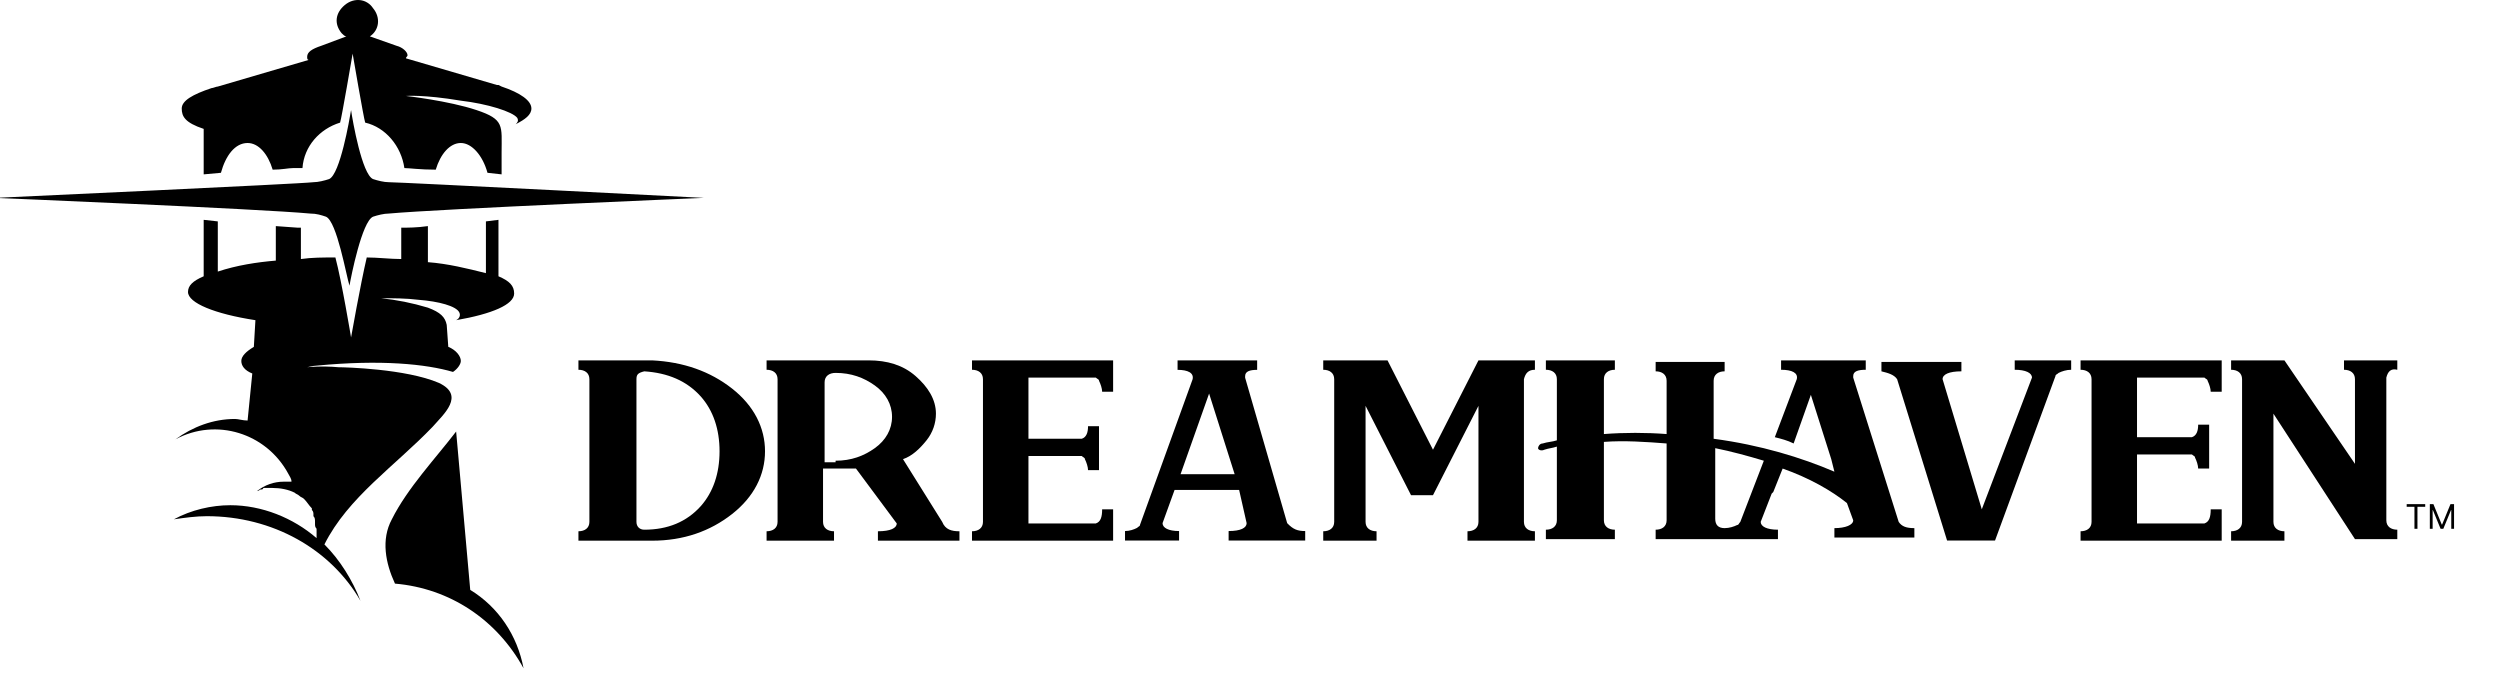<svg width="150" height="41" viewBox="0 0 150 41" fill="none" xmlns="http://www.w3.org/2000/svg">
<path d="M12.221 7.733V10.462L13.256 10.368C13.538 9.333 14.102 8.58 14.855 8.58C15.514 8.58 16.078 9.239 16.36 10.18C16.925 10.18 17.301 10.085 17.583 10.085C17.771 10.085 17.866 10.085 18.054 10.085H18.148C18.242 8.768 19.183 7.733 20.406 7.357C20.5 7.075 21.158 3.218 21.158 3.218C21.158 3.218 21.817 7.075 21.911 7.357C23.134 7.639 24.075 8.768 24.263 10.085C24.545 10.085 25.204 10.18 26.145 10.18C26.427 9.239 26.991 8.58 27.65 8.58C28.308 8.58 28.967 9.333 29.249 10.368L30.096 10.462V9.145C30.096 7.545 30.284 7.169 28.591 6.605C26.897 6.04 24.357 5.758 24.357 5.758C24.357 5.758 25.392 5.664 27.65 6.04C29.249 6.228 30.755 6.699 31.037 7.075C31.131 7.263 31.037 7.357 30.943 7.451C31.507 7.169 31.884 6.887 31.884 6.51C31.884 6.04 31.225 5.57 30.096 5.193L29.908 5.099H29.814L24.357 3.5C24.357 3.406 24.451 3.406 24.451 3.312C24.451 3.124 24.169 2.841 23.793 2.747L22.193 2.183C22.758 1.806 22.852 1.054 22.381 0.489C22.005 -0.075 21.253 -0.169 20.688 0.301C20.123 0.772 20.029 1.43 20.5 1.995C20.594 2.089 20.688 2.183 20.782 2.183L19.277 2.747C18.712 2.935 18.43 3.124 18.43 3.406C18.43 3.5 18.43 3.594 18.524 3.594L13.068 5.193C12.973 5.193 12.785 5.287 12.691 5.287C11.562 5.664 10.904 6.04 10.904 6.51C10.904 6.981 11.092 7.357 12.221 7.733Z" fill="black"/>
<path d="M29.908 16.577V13.19L29.155 13.284V16.389C28.026 16.107 26.897 15.824 25.674 15.73V13.566C25.016 13.661 24.451 13.661 24.075 13.661V15.542C23.416 15.542 22.664 15.448 22.005 15.448C21.629 17.047 21.064 20.246 21.064 20.246C21.064 20.246 20.5 16.859 20.124 15.448C19.371 15.448 18.712 15.448 18.054 15.542V13.661H17.866L16.549 13.566V15.636C15.42 15.73 14.197 15.918 13.068 16.295V13.284L12.221 13.19V16.577C11.562 16.859 11.28 17.141 11.28 17.518C11.28 18.176 12.879 18.835 15.325 19.211L15.231 20.811C14.761 21.093 14.479 21.375 14.479 21.657C14.479 21.939 14.667 22.222 15.137 22.41L14.855 25.232C14.573 25.232 14.291 25.138 14.102 25.138C12.785 25.138 11.562 25.609 10.527 26.361C12.973 25.044 15.984 25.985 17.301 28.431C17.395 28.619 17.489 28.713 17.489 28.901C17.301 28.901 17.207 28.901 17.019 28.901C16.454 28.901 15.89 29.09 15.42 29.466C15.514 29.466 15.608 29.372 15.608 29.372C15.702 29.372 15.796 29.372 15.796 29.278H15.89C15.984 29.278 15.984 29.278 16.078 29.278C16.172 29.278 16.266 29.278 16.36 29.278C16.831 29.278 17.301 29.372 17.677 29.56C17.772 29.654 17.866 29.654 17.96 29.748C18.054 29.842 18.148 29.842 18.242 29.936C18.43 30.124 18.524 30.313 18.712 30.501C18.712 30.501 18.712 30.501 18.712 30.595C18.806 30.689 18.806 30.783 18.806 30.877C18.806 30.877 18.806 30.877 18.806 30.971C18.901 31.065 18.901 31.159 18.901 31.348C18.901 31.348 18.901 31.348 18.901 31.442C18.901 31.536 18.901 31.63 18.995 31.724V31.818C18.995 31.912 18.995 32.1 18.995 32.194V32.288C17.583 31.065 15.702 30.313 13.82 30.313C12.691 30.313 11.468 30.595 10.433 31.159C11.092 31.065 11.751 30.971 12.409 30.971C16.36 30.971 19.841 32.947 21.629 36.051C21.158 34.828 20.406 33.605 19.465 32.665C20.876 29.842 23.699 27.961 25.956 25.609C26.615 24.856 27.932 23.727 26.333 22.974C24.357 22.128 20.688 22.034 20.312 22.034C19.277 21.939 18.43 22.034 18.43 22.034C18.43 22.034 18.806 21.939 18.995 21.939C22.852 21.563 25.58 21.845 27.18 22.316C27.462 22.128 27.65 21.845 27.65 21.657C27.65 21.375 27.368 20.999 26.897 20.811L26.803 19.493C26.709 19.023 26.427 18.741 25.674 18.459C24.733 18.176 23.793 17.988 22.852 17.894C23.605 17.894 24.357 17.894 25.11 17.988C26.333 18.082 27.368 18.364 27.556 18.741C27.65 18.929 27.556 19.117 27.368 19.211C29.532 18.835 30.849 18.27 30.849 17.612C30.849 17.141 30.566 16.859 29.908 16.577Z" fill="black"/>
<path d="M23.322 10.932C23.04 10.932 22.664 10.838 22.381 10.744C21.723 10.462 21.158 7.263 21.064 6.605C20.97 7.169 20.406 10.462 19.747 10.744C19.465 10.838 19.089 10.932 18.806 10.932C18.148 11.026 -0.292 11.873 -0.292 11.873C-0.292 11.873 15.608 12.532 18.618 12.814C18.995 12.814 19.277 12.908 19.559 13.002C20.218 13.284 20.782 16.577 20.97 17.142C21.064 16.577 21.723 13.284 22.381 13.002C22.664 12.908 23.04 12.814 23.322 12.814C26.427 12.532 42.232 11.873 42.232 11.873C42.232 11.873 23.981 10.932 23.322 10.932Z" fill="black"/>
<path d="M28.214 35.393L27.368 25.891C26.145 27.49 24.451 29.278 23.51 31.159C22.852 32.382 23.134 33.794 23.698 35.017C26.991 35.299 29.814 37.18 31.413 40.097C31.037 38.121 29.908 36.428 28.214 35.393Z" fill="black"/>
<path d="M43.926 23.315C45.243 24.35 45.901 25.667 45.901 27.078C45.901 28.489 45.243 29.807 43.926 30.841C42.608 31.876 41.009 32.441 39.127 32.441H34.706V31.876C35.082 31.876 35.364 31.688 35.364 31.312V22.751C35.364 22.374 35.082 22.186 34.706 22.186V21.622H39.127C41.009 21.716 42.608 22.28 43.926 23.315ZM42.044 30.371C42.797 29.524 43.173 28.395 43.173 27.078C43.173 25.761 42.797 24.632 42.044 23.785C41.197 22.845 40.068 22.374 38.657 22.28C38.281 22.374 38.187 22.468 38.187 22.751V31.312C38.187 31.594 38.375 31.782 38.657 31.782C40.068 31.782 41.197 31.312 42.044 30.371Z" fill="black"/>
<path d="M57.567 31.876V32.441H52.675V31.876C53.428 31.876 53.804 31.688 53.804 31.406L51.358 28.113H49.382V31.312C49.382 31.688 49.665 31.876 50.041 31.876V32.441H45.995V31.876C46.372 31.876 46.654 31.688 46.654 31.312V22.751C46.654 22.374 46.372 22.186 45.995 22.186V21.622H52.111C53.24 21.622 54.18 21.904 54.933 22.562C55.686 23.221 56.156 23.974 56.156 24.82C56.156 25.385 55.968 25.949 55.592 26.42C55.215 26.89 54.745 27.36 54.18 27.549L56.532 31.312C56.721 31.782 57.097 31.876 57.567 31.876ZM50.135 27.643C51.076 27.643 51.828 27.36 52.487 26.89C53.145 26.42 53.522 25.761 53.522 25.009C53.522 24.256 53.145 23.597 52.487 23.127C51.828 22.657 51.076 22.374 50.135 22.374C49.759 22.374 49.476 22.562 49.476 22.939V27.737H50.135V27.643Z" fill="black"/>
<path d="M61.707 26.326H64.905C65.188 26.232 65.282 25.949 65.282 25.573H65.94V28.207H65.282C65.282 28.019 65.188 27.737 65.094 27.549C65.094 27.455 64.999 27.455 64.905 27.36H61.707V31.406H65.752C66.034 31.312 66.129 31.03 66.129 30.559H66.787V32.441H58.32V31.876C58.696 31.876 58.978 31.688 58.978 31.312V22.751C58.978 22.374 58.696 22.186 58.32 22.186V21.622H66.787V23.503H66.129C66.129 23.315 66.034 23.033 65.94 22.845C65.94 22.751 65.846 22.751 65.752 22.657H61.707V26.326Z" fill="black"/>
<path d="M78.312 31.863V32.432H73.717V31.863C74.438 31.863 74.798 31.674 74.798 31.389L74.348 29.398H70.474L69.753 31.389C69.753 31.674 70.114 31.863 70.744 31.863V32.432H67.501V31.863C67.771 31.863 68.041 31.769 68.222 31.674C68.312 31.579 68.402 31.579 68.402 31.484L71.555 22.76C71.645 22.38 71.285 22.191 70.654 22.191V21.622H75.429V22.191C74.978 22.191 74.708 22.285 74.708 22.57V22.665L77.231 31.389C77.591 31.769 77.861 31.863 78.312 31.863ZM74.078 28.45L72.546 23.613L70.834 28.45H74.078Z" fill="black"/>
<path d="M91.436 22.751V31.312C91.436 31.688 91.718 31.876 92.095 31.876V32.441H88.049V31.876C88.425 31.876 88.708 31.688 88.708 31.312V24.35L85.979 29.712H84.662L81.934 24.35V31.312C81.934 31.688 82.216 31.876 82.593 31.876V32.441H79.394V31.876C79.77 31.876 80.052 31.688 80.052 31.312V22.751C80.052 22.374 79.77 22.186 79.394 22.186V21.622H83.251L85.979 26.984L88.708 21.622H92.095V22.186C91.718 22.186 91.53 22.374 91.436 22.751Z" fill="black"/>
<path d="M116.825 32.432L113.827 22.751C113.639 22.468 113.262 22.374 112.886 22.28V21.716H117.684V22.28C116.932 22.28 116.555 22.468 116.555 22.751L118.907 30.559L121.918 22.657C121.918 22.374 121.541 22.186 120.883 22.186V21.622H124.27V22.186C123.988 22.186 123.705 22.28 123.517 22.374C123.423 22.468 123.329 22.468 123.329 22.562L119.702 32.432H116.88H116.825Z" fill="black"/>
<path d="M128.221 26.232H131.514C131.796 26.137 131.89 25.855 131.89 25.479H132.549V28.113H131.89C131.89 27.925 131.796 27.643 131.702 27.455C131.702 27.36 131.608 27.36 131.514 27.266H128.221V31.406H132.267C132.549 31.312 132.643 31.03 132.643 30.559H133.302V32.441H124.834V31.876C125.211 31.876 125.493 31.688 125.493 31.312V22.751C125.493 22.374 125.211 22.186 124.834 22.186V21.622H133.302V23.503H132.643C132.643 23.315 132.549 23.033 132.455 22.845C132.455 22.751 132.361 22.751 132.267 22.657H128.221V26.232Z" fill="black"/>
<path d="M143.18 22.657V31.218C143.18 31.594 143.462 31.782 143.838 31.782V32.347H141.298L136.406 24.82V31.312C136.406 31.688 136.688 31.876 137.065 31.876V32.441H133.866V31.876C134.242 31.876 134.524 31.688 134.524 31.312V22.751C134.524 22.374 134.242 22.186 133.866 22.186V21.622H137.065L141.298 27.831V22.751C141.298 22.374 141.016 22.186 140.64 22.186V21.622H143.838V22.186C143.462 22.092 143.274 22.28 143.18 22.657Z" fill="black"/>
<path d="M113.921 31.312L111.193 22.657V22.562C111.193 22.28 111.475 22.186 111.945 22.186V21.622H106.865V22.186C107.524 22.186 107.9 22.374 107.806 22.751L106.489 26.232C106.865 26.326 107.241 26.42 107.618 26.608L108.652 23.691L109.875 27.549L110.064 28.301C108.088 27.455 105.642 26.702 102.819 26.326V22.845C102.819 22.468 103.102 22.28 103.478 22.28V21.716H99.339V22.28C99.715 22.28 99.997 22.468 99.997 22.845V26.043C98.774 25.949 97.457 25.949 96.234 26.043V22.751C96.234 22.374 96.516 22.186 96.892 22.186V21.622H92.753V22.186C93.129 22.186 93.412 22.374 93.412 22.751V26.42C93.129 26.514 92.847 26.514 92.565 26.608C92.377 26.608 92.283 26.796 92.283 26.89C92.283 26.984 92.471 27.078 92.659 26.984C92.941 26.89 93.129 26.89 93.412 26.796V31.218C93.412 31.594 93.129 31.782 92.753 31.782V32.347H96.892V31.782C96.516 31.782 96.234 31.594 96.234 31.218V26.514C97.457 26.42 98.774 26.514 99.997 26.608V31.218C99.997 31.594 99.715 31.782 99.339 31.782V32.347H106.677V31.782C106.018 31.782 105.642 31.594 105.642 31.312L106.3 29.618L106.395 29.524L106.959 28.113C108.558 28.678 109.875 29.43 110.816 30.183L111.193 31.218C111.193 31.5 110.722 31.688 110.064 31.688V32.253H114.862V31.688C114.391 31.688 114.109 31.594 113.921 31.312ZM104.419 31.312C104.325 31.406 104.325 31.5 104.231 31.5C104.043 31.594 103.76 31.688 103.478 31.688C103.102 31.688 102.914 31.5 102.914 31.124V26.89C103.854 27.078 104.889 27.36 105.83 27.643L104.419 31.312Z" fill="black"/>
<path d="M144.401 30.407V30.247H145.513V30.407H145.047V31.73H144.867V30.407H144.401ZM145.79 30.247H146.004L146.508 31.478H146.525L147.029 30.247H147.243V31.73H147.076V30.604H147.061L146.598 31.73H146.436L145.972 30.604H145.958V31.73H145.79V30.247Z" fill="black"/>
</svg>
